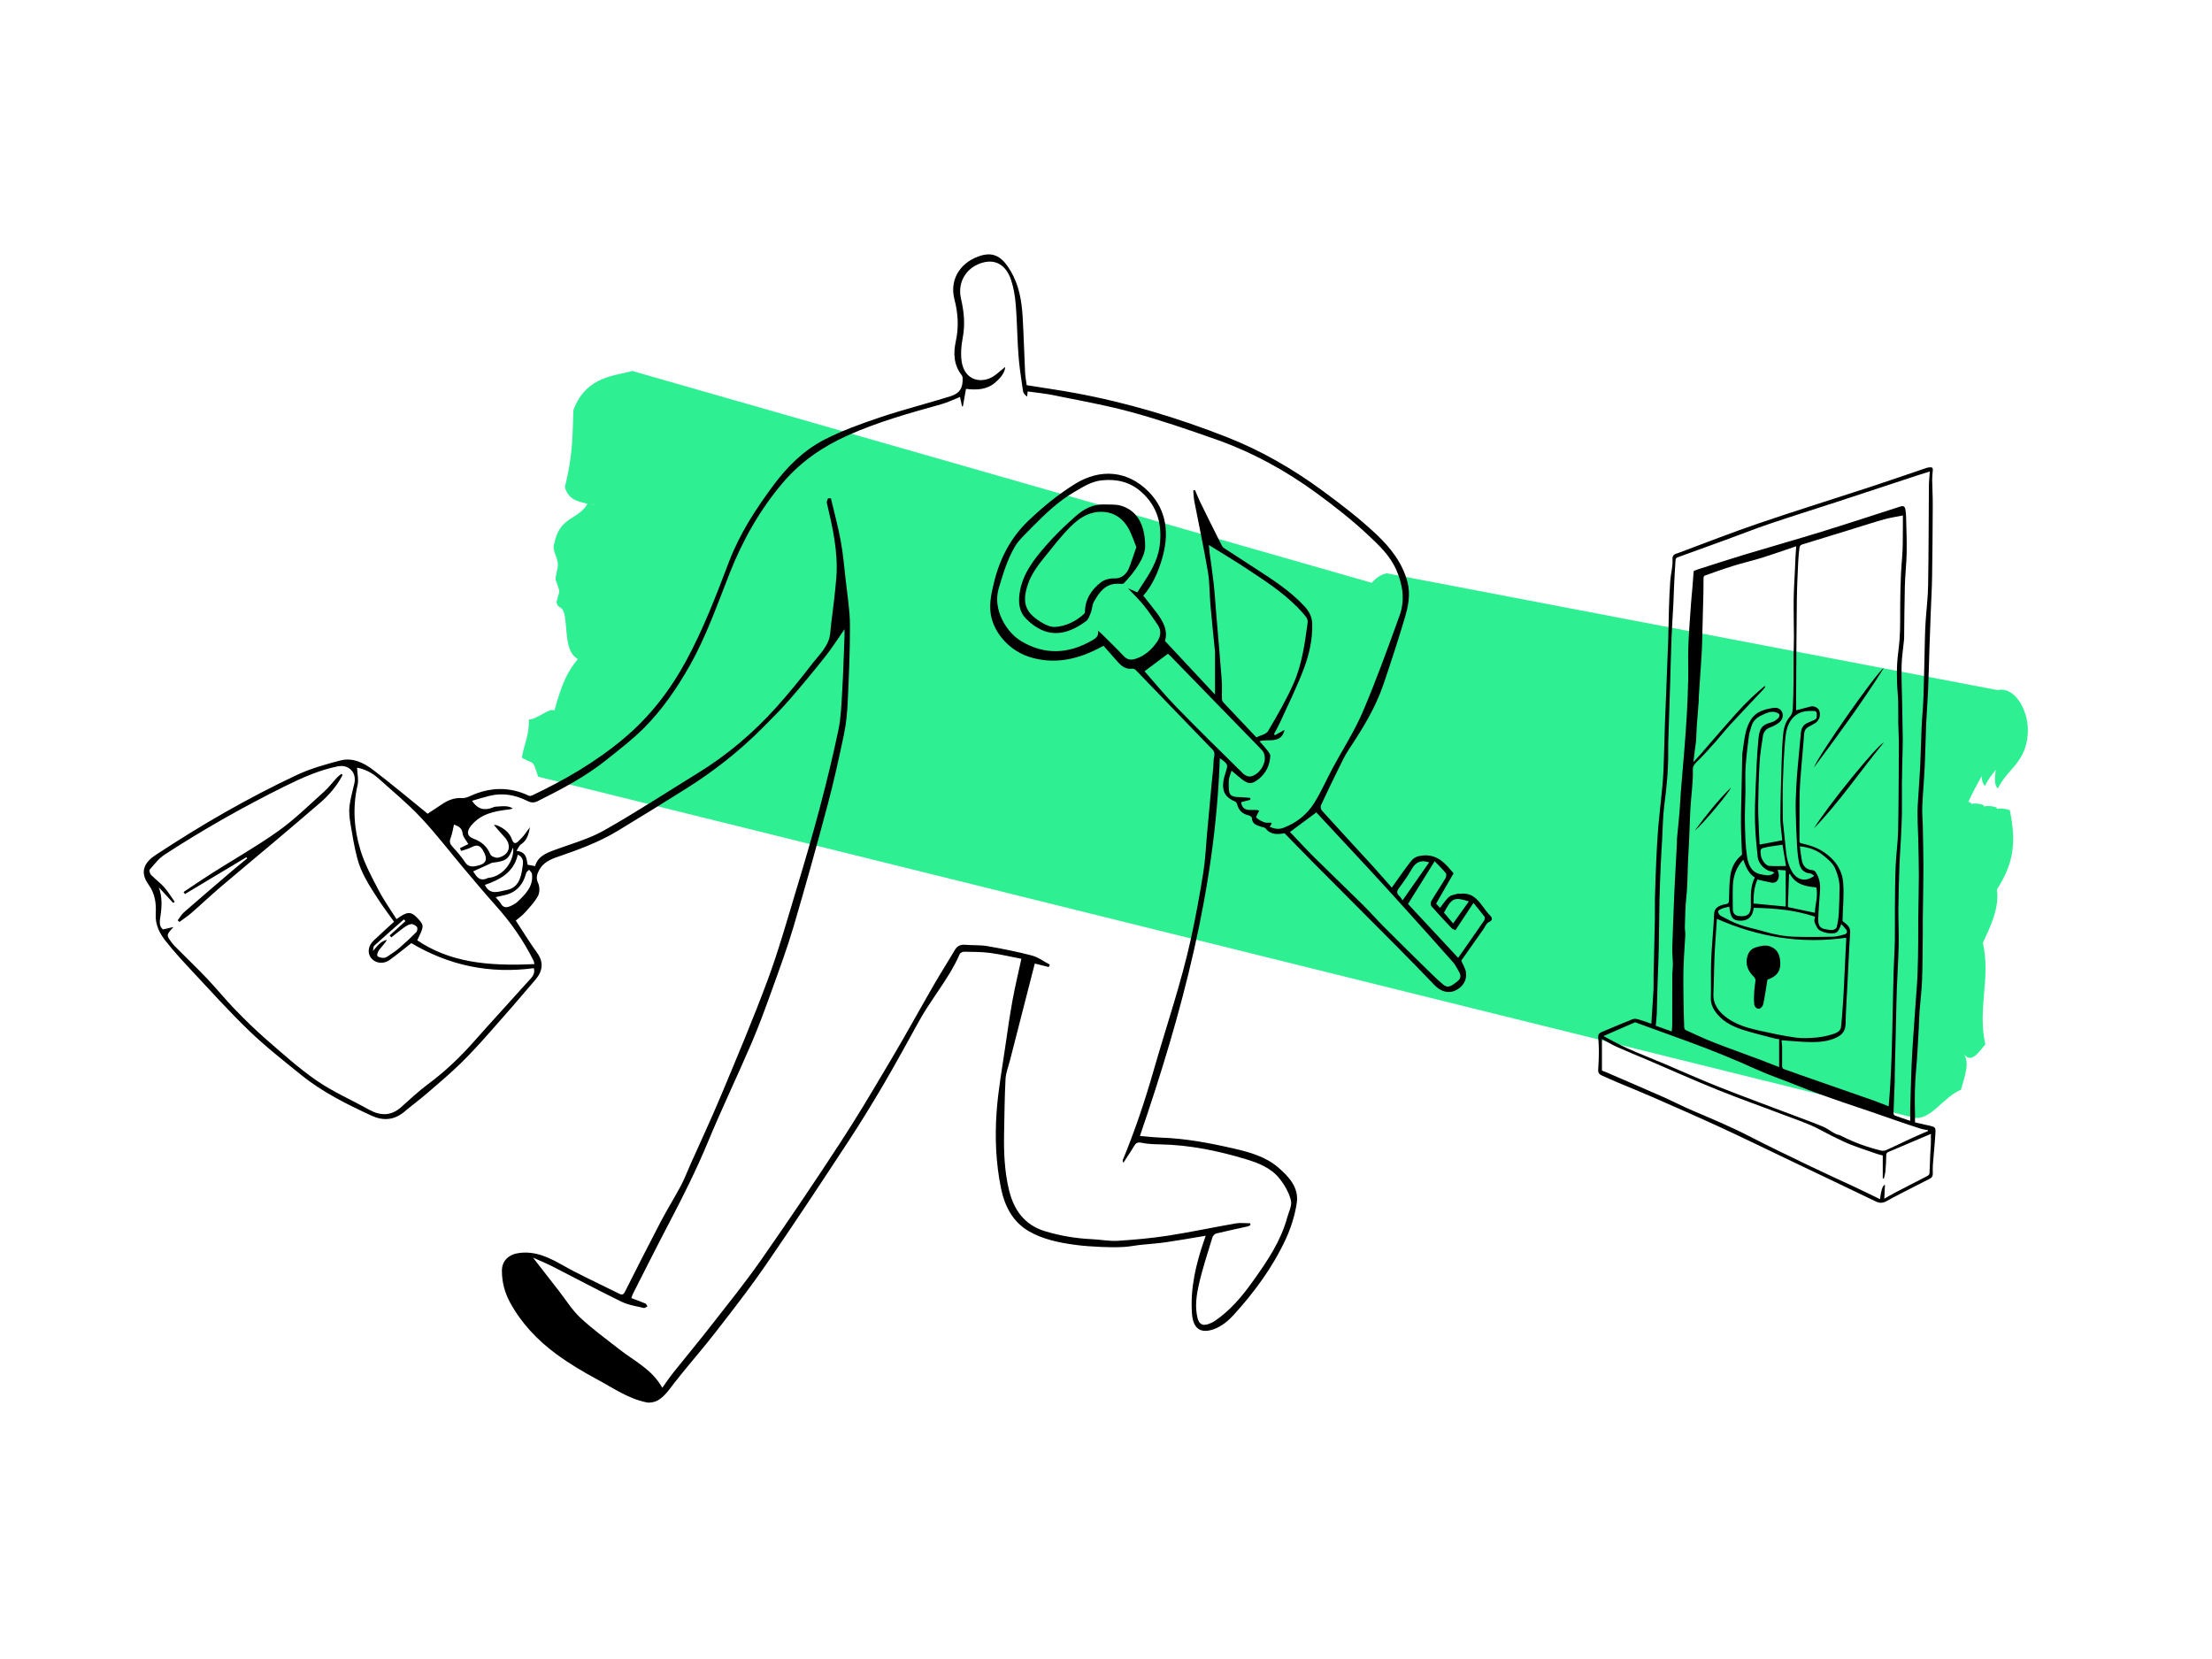 <svg width="400" height="300" viewBox="0 0 400 300" fill="none" xmlns="http://www.w3.org/2000/svg">
<path fill-rule="evenodd" clip-rule="evenodd" d="M106.922 91.262C107.133 91.31 107.351 91.327 107.571 91.312L107.019 91.199C106.986 91.217 106.954 91.238 106.922 91.262Z" fill="#2EEF92"/>
<path fill-rule="evenodd" clip-rule="evenodd" d="M107.571 91.312C107.351 91.327 107.133 91.31 106.922 91.262C106.954 91.238 106.986 91.217 107.019 91.199L107.571 91.312Z" fill="#2EEF92"/>
<path fill-rule="evenodd" clip-rule="evenodd" d="M358.565 170.49C360.025 176.891 357.54 182.425 359.014 188.862C357.875 190.144 356.51 192.483 355.117 190.587C356.295 192.307 355.146 194.92 354.605 197.065C351.427 198.343 349.128 202.648 346.139 202.122L97.323 140.45C96.174 137.064 96.72 138.396 94.348 136.998C94.952 134.027 95.694 132.846 95.641 130.12C97.246 130.051 99.414 127.876 100.239 128.504C101.746 123.249 102.535 121.633 104.491 119.167C102.083 117.888 102.64 113.608 102.071 111.106C101.703 109.468 100.993 110.13 100.67 109.094C100.512 108.634 101.22 107.313 101.132 106.818C100.384 104.017 100.227 105.713 100.84 102.645C101.162 101.065 99.715 99.537 100.204 98.419C101.184 93.287 104.441 94.147 106.228 91.12C105.091 90.692 102.925 90.745 102.144 88.102C103.623 82.216 103.524 78.691 103.684 74.198C105.965 67.817 111.66 67.955 114.327 67.082L248.053 105.388C248.88 104.446 249.831 103.849 250.787 103.673L361.223 124.794C364.5 124.062 367.033 128.838 366.675 132.863C366.216 138.002 363.088 138.929 361.266 142.59C360.666 142.04 360.663 140.822 360.904 139.225C360.163 140.045 359.494 141.021 358.925 142.114C358.742 141.927 358.596 141.672 358.498 141.368C358.401 141.063 358.355 140.717 358.362 140.354C357.486 141.839 356.672 143.4 355.927 145.025L356.359 145.113C356.51 145.144 356.327 145.271 356.401 145.369C357.193 145.247 357.97 145.316 358.703 145.573C358.703 145.573 358.724 145.726 358.749 145.813C359.544 145.692 360.324 145.762 361.06 146.02L361.096 146.257C361.905 146.143 362.697 146.226 363.442 146.504C364.513 151.888 364.404 155.766 361.103 160.837C361.566 164.271 359.928 167.542 358.565 170.49ZM107.57 91.311C107.35 91.326 107.132 91.309 106.921 91.261C106.953 91.238 106.985 91.216 107.018 91.198L107.57 91.311Z" fill="#2EEF92"/>
<path fill-rule="evenodd" clip-rule="evenodd" d="M322.334 152.757C321.382 152.898 320.439 152.999 319.513 153.184C318.29 153.429 318.295 153.458 318.411 154.628C318.485 155.38 319.265 156.531 319.883 156.578C320.908 156.657 321.943 156.6 322.966 156.6C322.769 155.401 322.562 154.143 322.334 152.757ZM323.31 164.029C324.984 164.384 326.575 164.72 328.194 165.063C328.214 163.536 328.824 161.987 328.43 160.464C326.461 160.313 324.695 159.93 323.662 158.012C323.612 158.042 323.561 158.073 323.51 158.104C323.444 160.062 323.378 162.02 323.31 164.029ZM317.804 159.048C317.182 160.438 317.076 161.933 317.094 163.38C319.068 163.567 320.952 163.746 322.914 163.932V157.395C322.485 157.365 321.992 157.33 321.455 157.292C321.535 157.575 321.605 157.763 321.641 157.957C321.795 158.781 321.43 159.811 320.284 159.598C319.491 159.451 318.707 159.25 317.804 159.048ZM315.239 155.46C313.968 156.844 313.427 158.411 313.358 160.139C313.303 161.544 313.347 162.952 313.347 164.358C313.347 165.173 313.733 165.592 314.549 165.664C316.047 165.797 316.625 165.27 316.619 163.758C316.612 162.034 316.487 160.295 317.328 158.676C316.156 157.935 315.709 156.737 315.239 155.46ZM325.466 153.033C325.597 153.969 325.676 154.8 325.837 155.613C326.037 156.63 326.63 157.257 327.723 157.346C327.933 157.364 328.203 157.512 328.318 157.684C328.964 158.661 329.195 159.76 329.123 160.921C329.016 162.67 328.851 164.415 328.797 166.165C328.775 166.901 328.866 167.726 329.799 167.964C330.311 168.093 330.85 168.192 331.371 168.169C331.642 168.158 332.08 167.894 332.133 167.671C332.335 166.825 332.468 165.952 332.519 165.082C332.606 163.583 332.623 162.08 332.649 160.577C332.67 159.346 332.35 158.184 331.861 157.064C331.412 156.035 330.544 155.376 329.719 154.69C328.526 153.698 327.12 153.227 325.466 153.033ZM320.871 157.809C320.656 157.714 320.478 157.581 320.289 157.561C319.13 157.439 317.962 156.088 317.846 154.998C317.629 152.939 317.424 150.872 317.366 148.804C317.305 146.66 317.383 144.51 317.473 142.365C317.595 139.472 317.705 136.575 317.976 133.694C318.145 131.894 318.472 131.059 320.347 130.615C320.783 130.512 321.19 130.189 321.547 129.891C321.709 129.756 321.826 129.399 321.762 129.21C321.703 129.032 321.396 128.894 321.171 128.82C320.217 128.504 319.392 128.964 318.575 129.339C317.72 129.73 317.022 130.32 316.737 131.266C316.544 131.906 316.32 132.55 316.237 133.208C316.002 135.062 315.776 136.92 315.656 138.783C315.564 140.207 315.652 141.642 315.634 143.072C315.609 144.979 315.494 146.887 315.535 148.792C315.579 150.844 315.62 152.914 315.926 154.936C316.148 156.398 316.738 157.846 318.554 158.13C319.326 158.251 320.116 158.528 320.871 157.809ZM312.712 163.949C312.236 164.073 311.787 164.15 311.372 164.314C311.098 164.422 310.673 164.659 310.674 164.835C310.675 165.103 310.928 165.483 311.179 165.615C312.278 166.195 313.378 166.803 314.545 167.21C315.99 167.716 317.509 168.003 318.98 168.438C320.833 168.985 322.719 169.345 324.644 169.395C326.911 169.455 329.182 169.442 331.449 169.391C332.148 169.375 332.851 169.163 333.536 168.977C333.984 168.856 334.132 168.501 333.842 168.098C333.588 167.746 333.275 167.436 332.961 167.077C332.835 167.406 332.761 167.672 332.636 167.91C332.514 168.142 332.38 168.395 332.183 168.553C331.508 169.092 329.052 168.66 328.608 167.76C328.431 167.401 328.197 167.052 328.115 166.671C328.05 166.369 328.177 166.026 328.21 165.768C324.553 164.532 320.855 164.238 317.126 164.165C316.965 165.685 316.176 166.48 314.808 166.492C313.374 166.504 312.928 165.977 312.712 163.949ZM328.068 158.367C327.797 158.2 327.578 157.953 327.345 157.94C326.1 157.87 325.532 157.061 325.323 156.003C325.105 154.899 325.008 153.763 324.946 152.637C324.832 150.556 324.751 148.472 324.716 146.388C324.694 145.043 324.761 143.696 324.823 142.352C324.877 141.197 324.966 140.043 325.067 138.891C325.254 136.771 325.467 134.655 325.658 132.535C325.732 131.724 326.045 131.084 326.821 130.738C327.254 130.546 327.685 130.345 328.124 130.167C328.615 129.968 328.515 129.509 328.531 129.151C328.545 128.831 328.375 128.532 327.938 128.563C327.602 128.586 327.262 128.549 326.925 128.572C325.606 128.66 324.546 129.205 323.795 130.333C322.986 131.549 322.888 132.959 322.773 134.33C322.574 136.72 322.468 139.12 322.401 141.518C322.341 143.649 322.388 145.783 322.388 147.916C322.388 148.077 322.379 148.238 322.395 148.397C322.592 150.312 322.795 152.227 322.99 154.141C323.111 155.334 323.418 156.481 324.001 157.52C324.935 159.186 326.551 159.544 328.068 158.367ZM348.662 204.516C348.654 204.469 348.645 204.423 348.636 204.376C348.198 204.286 347.746 204.234 347.322 204.098C345.817 203.615 344.311 203.129 342.823 202.598C336.808 200.453 330.688 198.605 324.762 196.205C322.464 195.274 320.103 194.49 317.846 193.473C313.613 191.568 309.326 189.805 304.961 188.23C301.895 187.124 298.834 186.006 295.676 184.859C293.892 185.637 291.95 186.484 289.954 187.356C291.433 188.12 292.818 188.917 294.268 189.566C296.436 190.537 298.655 191.395 300.845 192.32C304.186 193.732 307.492 195.23 310.863 196.563C315.521 198.405 320.227 200.125 324.911 201.901C326.502 202.504 328.106 203.076 329.671 203.742C330.426 204.063 331.091 204.589 331.82 204.98C332.182 205.173 332.617 205.228 332.983 205.415C335.267 206.585 337.661 207.455 340.149 208.059C340.442 208.131 340.816 208.096 341.09 207.973C342.594 207.296 344.073 206.565 345.571 205.874C346.593 205.403 347.631 204.968 348.662 204.516ZM310.467 166.15C310.346 167.942 310.207 169.826 310.097 171.712C310.032 172.811 310.006 173.913 309.974 175.014C309.928 176.558 309.925 178.102 309.843 179.643C309.735 181.686 310.89 183.063 312.366 184.113C314.026 185.292 315.996 185.89 317.977 186.33C320.173 186.819 322.379 187.294 324.604 187.613C325.853 187.793 327.155 187.726 328.42 187.621C329.454 187.536 330.496 187.311 331.484 186.992C332.075 186.8 332.833 186.466 332.913 185.757C333.136 183.783 333.239 181.796 333.372 179.812C333.437 178.854 333.464 177.894 333.51 176.934C333.625 174.555 333.742 172.176 333.855 169.798C333.859 169.711 333.824 169.621 333.816 169.576C325.679 170.733 317.965 169.451 310.467 166.15ZM340.463 208.945C340.071 208.838 339.701 208.764 339.35 208.639C337.344 207.92 335.285 207.314 333.358 206.421C331.917 205.752 330.483 205.023 329.073 204.266C326.943 203.123 324.594 202.381 322.321 201.514C318.402 200.017 314.439 198.631 310.551 197.059C306.306 195.344 302.126 193.467 297.915 191.667C296.06 190.873 294.187 190.122 292.347 189.298C291.429 188.887 290.565 188.355 289.681 187.88V193.592C289.966 193.702 290.172 193.773 290.371 193.859C293.807 195.346 297.249 196.819 300.674 198.331C302.506 199.14 304.284 200.071 306.126 200.854C309.597 202.329 313.073 203.783 316.431 205.518C320.079 207.403 323.786 209.174 327.486 210.955C330.147 212.236 332.843 213.446 335.516 214.701C337.003 215.399 338.475 216.126 339.959 216.843C340.183 215.185 340.453 214.347 340.857 214.242C340.82 215.046 340.784 215.832 340.741 216.766C341.452 216.363 342.054 215.995 342.679 215.671C344.634 214.654 346.601 213.66 348.555 212.639C348.713 212.557 348.901 212.351 348.91 212.192C348.98 211.033 349 209.871 349.05 208.71C349.074 208.132 349.142 207.555 349.16 206.977C349.179 206.333 349.164 205.688 349.164 205.046C348.632 205.271 348.069 205.509 347.507 205.748C345.503 206.6 343.5 207.452 341.497 208.303C341.228 208.418 341.091 208.555 341.091 208.914C341.093 209.871 341.026 210.83 340.943 211.785C340.904 212.231 340.765 212.668 340.672 213.109C340.602 213.099 340.533 213.089 340.463 213.08V208.945ZM306.272 103.264C306.459 103.187 306.706 103.064 306.967 102.981C309.82 102.073 312.665 101.14 315.531 100.275C320.135 98.884 324.765 97.582 329.36 96.164C334.12 94.695 338.852 93.134 343.594 91.609C344.184 91.419 344.455 91.544 344.562 92.165C344.642 92.617 344.674 93.081 344.684 93.541C344.732 95.671 344.825 97.802 344.785 99.931C344.748 101.931 344.514 103.928 344.46 105.929C344.375 109.105 344.368 112.282 344.326 115.459C344.325 115.579 344.309 115.699 344.297 115.819C344.147 117.346 343.902 118.872 343.868 120.401C343.819 122.569 343.927 124.74 343.966 126.91C344.005 129.082 344.046 131.253 344.076 133.425C344.086 134.129 344.068 134.833 344.054 135.537C344.012 137.605 343.948 139.673 343.926 141.742C343.906 143.551 343.961 145.36 343.929 147.167C343.899 148.832 343.804 150.495 343.722 152.158C343.657 153.479 343.538 154.797 343.494 156.117C343.404 158.809 343.317 161.502 343.289 164.195C343.267 166.427 343.389 168.661 343.342 170.893C343.287 173.542 343.107 176.187 343.006 178.835C342.941 180.54 342.923 182.247 342.882 183.954C342.802 187.225 342.719 190.496 342.641 193.766C342.626 194.39 342.644 195.015 342.622 195.639C342.554 197.522 342.469 199.404 342.409 201.287C342.404 201.432 342.509 201.674 342.62 201.715C343.521 202.049 344.435 202.347 345.431 202.684C345.431 201.833 345.413 201.079 345.434 200.326C345.506 197.762 345.579 195.198 345.676 192.635C345.729 191.236 345.82 189.838 345.913 188.441C346.065 186.129 346.233 183.818 346.395 181.507C346.514 179.793 346.672 178.081 346.744 176.365C346.827 174.4 346.845 172.431 346.871 170.464C346.89 169.001 346.862 167.537 346.88 166.074C346.909 163.48 346.987 160.887 346.989 158.294C346.991 156.005 346.922 153.716 346.874 151.428C346.856 150.564 346.793 149.701 346.778 148.837C346.76 147.811 346.725 146.782 346.78 145.759C346.907 143.381 347.111 141.008 347.231 138.63C347.348 136.284 347.377 133.935 347.486 131.589C347.573 129.691 347.767 127.797 347.831 125.899C347.947 122.405 347.998 118.908 348.085 115.414C348.11 114.41 348.145 113.405 348.212 112.403C348.357 110.229 348.63 108.059 348.665 105.884C348.763 99.891 348.765 93.896 348.806 87.902C348.808 87.681 348.81 87.46 348.825 87.239C348.868 86.59 348.917 85.941 348.966 85.258C348.119 85.526 347.366 85.756 346.617 86.002C341.822 87.58 337.03 89.168 332.233 90.737C328.133 92.078 324.014 93.362 319.928 94.743C317.296 95.633 314.712 96.663 312.101 97.615C309.169 98.683 306.23 99.73 303.301 100.803C303.163 100.854 303.004 101.068 302.994 101.216C302.891 102.711 302.811 104.208 302.738 105.705C302.686 106.788 302.666 107.873 302.611 108.956C302.501 111.096 302.348 113.234 302.264 115.374C302.155 118.143 302.1 120.914 302.015 123.684C301.94 126.152 301.851 128.621 301.776 131.089C301.728 132.695 301.65 134.302 301.665 135.908C301.696 139.155 301.387 142.365 300.961 145.58C300.688 147.637 300.69 149.732 300.569 151.809C300.49 153.188 300.397 154.567 300.337 155.947C300.242 158.13 300.142 160.313 300.093 162.497C300.027 165.511 300.026 168.526 299.96 171.54C299.912 173.786 299.798 176.03 299.728 178.276C299.675 179.96 299.658 181.646 299.598 183.33C299.573 184.024 299.477 184.715 299.407 185.486C300.364 185.829 301.337 186.178 302.297 186.521C302.332 186.084 302.39 185.698 302.391 185.311C302.399 182.352 302.388 179.393 302.401 176.434C302.404 175.734 302.511 175.034 302.505 174.335C302.498 173.374 302.369 172.411 302.397 171.451C302.492 168.205 302.633 164.96 302.76 161.714C302.793 160.873 302.838 160.032 302.882 159.191C303 156.951 303.121 154.711 303.238 152.471C303.252 152.189 303.227 151.906 303.253 151.626C303.404 149.997 303.58 148.372 303.716 146.742C303.823 145.468 303.869 144.187 303.97 142.912C304.157 140.562 304.377 138.214 304.561 135.863C304.737 133.612 304.912 131.36 305.038 129.106C305.155 127.02 305.238 124.93 305.28 122.841C305.32 120.855 305.227 118.864 305.304 116.88C305.403 114.341 305.606 111.807 305.778 109.272C305.844 108.297 305.954 107.325 306.034 106.351C306.118 105.345 306.19 104.338 306.272 103.264ZM322.272 151.958C322.269 151.993 322.287 151.914 322.28 151.837C322.163 150.55 321.937 149.262 321.945 147.977C321.963 144.645 322.072 141.315 322.17 137.985C322.219 136.344 322.282 134.7 322.42 133.065C322.525 131.83 322.803 130.592 323.64 129.639C324.074 129.146 324.174 128.62 324.2 128.067C324.279 126.383 324.308 124.696 324.331 123.01C324.35 121.55 324.326 120.088 324.338 118.628C324.347 117.462 324.401 116.297 324.399 115.132C324.394 112.879 324.328 110.625 324.354 108.373C324.373 106.67 324.495 104.968 324.571 103.266C324.613 102.33 324.648 101.394 324.696 100.458C324.723 99.935 324.771 99.412 324.817 98.781C322.669 99.504 320.642 100.225 318.59 100.865C316.895 101.395 315.158 101.792 313.461 102.317C311.731 102.853 310.024 103.467 308.315 104.068C308.194 104.11 308.059 104.32 308.055 104.454C308.03 105.311 308.054 106.168 308.034 107.025C307.962 110.075 307.884 113.126 307.799 116.175C307.774 117.076 307.733 117.976 307.675 118.875C307.524 121.226 307.357 123.578 307.201 125.928C307.181 126.229 307.203 126.533 307.18 126.833C307.071 128.266 306.941 129.697 306.842 131.13C306.777 132.07 306.772 133.013 306.706 133.953C306.666 134.507 306.553 135.055 306.483 135.608C306.39 136.34 306.308 137.072 306.221 137.804C307.194 136.811 308.039 135.78 308.911 134.774C310.565 132.867 312.221 130.961 313.903 129.08C314.746 128.136 315.624 127.222 316.532 126.341C317.351 125.547 318.232 124.815 319.085 124.057C319.127 124.099 319.17 124.142 319.212 124.185C319.122 124.322 319.05 124.478 318.94 124.596C316.922 126.746 314.884 128.877 312.884 131.044C311.962 132.042 311.13 133.123 310.224 134.136C309.116 135.376 308.017 136.631 306.82 137.781C306.391 138.194 306.106 138.573 306.121 139.134C306.185 141.544 305.803 143.924 305.675 146.317C305.531 149.014 305.495 151.714 305.315 154.415C305.141 157.05 305.219 159.701 304.931 162.34C304.74 164.09 304.738 165.862 304.677 167.624C304.66 168.102 304.782 168.586 304.759 169.062C304.665 170.972 304.496 172.878 304.439 174.789C304.382 176.699 304.409 178.613 304.429 180.525C304.447 182.287 304.5 184.05 304.558 185.811C304.564 185.969 304.685 186.204 304.816 186.264C306.49 187.024 308.152 187.816 309.862 188.486C312.634 189.57 315.441 190.565 318.229 191.608C319.37 192.034 320.5 192.488 321.727 192.965V187.893C321.527 187.878 321.321 187.894 321.132 187.844C319.204 187.335 317.259 186.877 315.356 186.283C313.58 185.728 311.885 184.952 310.628 183.496C309.863 182.609 309.321 181.63 309.372 180.371C309.436 178.79 309.371 177.205 309.392 175.622C309.408 174.401 309.442 173.179 309.518 171.96C309.656 169.75 309.878 167.544 309.964 165.333C309.992 164.593 310.291 164.162 310.867 163.871C311.232 163.686 311.646 163.562 312.051 163.505C312.486 163.443 312.642 163.29 312.655 162.828C312.7 161.294 312.697 159.746 312.913 158.232C313.125 156.744 313.875 155.467 315.008 154.562C314.942 152.671 314.832 150.811 314.823 148.951C314.813 146.823 314.891 144.694 314.932 142.567C314.972 140.545 315.013 138.525 315.054 136.503C315.056 136.403 315.062 136.302 315.077 136.203C315.269 134.95 315.394 133.68 315.681 132.449C315.87 131.637 316.192 130.815 316.635 130.111C317.522 128.7 319.046 128.278 320.558 128.028C321.064 127.944 321.766 127.946 322.177 128.625C322.625 129.363 322.311 130.223 321.644 130.716C321.156 131.076 320.59 131.36 320.02 131.572C319.245 131.862 318.89 132.441 318.781 133.179C318.548 134.75 318.285 136.324 318.189 137.906C318.036 140.447 317.979 142.996 317.939 145.542C317.917 146.984 318.002 148.428 318.051 149.871C318.082 150.79 318.133 151.709 318.182 152.628C318.186 152.697 318.249 152.762 318.228 152.721C319.584 152.466 320.88 152.221 322.272 151.958ZM324.799 128.442C325.617 128.228 326.525 127.981 327.439 127.758C328.02 127.616 328.754 127.969 328.953 128.455C329.317 129.342 328.985 130.337 328.158 130.819C327.798 131.028 327.434 131.231 327.066 131.425C326.544 131.699 326.284 132.126 326.243 132.714C326.17 133.726 326.081 134.739 325.996 135.751C325.839 137.635 325.661 139.518 325.53 141.404C325.45 142.544 325.417 143.69 325.408 144.832C325.39 147.247 325.406 149.662 325.398 152.077C325.397 152.385 325.522 152.451 325.814 152.516C327.225 152.833 328.587 153.264 329.814 154.087C331.814 155.428 333.124 157.277 333.306 159.643C333.479 161.899 333.243 164.186 333.184 166.55C333.375 166.705 333.715 166.951 334.019 167.236C334.413 167.606 334.615 168.049 334.572 168.626C334.463 170.073 334.399 171.521 334.324 172.97C334.239 174.608 334.163 176.247 334.081 177.885C333.961 180.3 333.79 182.715 333.738 185.132C333.71 186.42 333.143 187.139 332.003 187.661C330.622 188.293 329.166 188.437 327.716 188.443C325.879 188.45 324.04 188.233 322.151 188.11C322.185 188.452 322.256 188.861 322.262 189.271C322.278 190.438 322.274 191.606 322.263 192.773C322.26 193.094 322.34 193.258 322.688 193.365C323.574 193.639 324.435 193.992 325.311 194.298C329.801 195.866 334.295 197.422 338.783 198.997C339.706 199.321 340.61 199.704 341.537 200.065C341.633 198.781 341.741 197.567 341.81 196.35C341.907 194.629 341.985 192.908 342.051 191.186C342.108 189.719 342.141 188.253 342.175 186.785C342.258 183.129 342.324 179.471 342.422 175.815C342.473 173.91 342.61 172.007 342.648 170.102C342.688 168.11 342.64 166.116 342.659 164.124C342.684 161.612 342.69 159.099 342.794 156.591C342.883 154.454 343.199 152.325 343.241 150.188C343.342 144.998 343.351 139.807 343.374 134.617C343.38 133.311 343.286 132.007 343.265 130.701C343.245 129.433 343.29 128.164 343.252 126.898C343.217 125.716 343.077 124.538 343.045 123.357C343.012 122.173 343.003 120.983 343.079 119.802C343.166 118.451 343.389 117.109 343.492 115.758C343.58 114.598 343.614 113.431 343.613 112.267C343.61 108.454 343.625 104.647 343.961 100.841C344.131 98.924 344.067 96.987 344.102 95.059C344.114 94.442 344.104 93.826 344.104 93.211C342.956 93.443 341.859 93.597 340.801 93.891C338.917 94.415 337.057 95.023 335.187 95.597C332.07 96.552 328.951 97.503 325.84 98.476C325.665 98.531 325.442 98.751 325.42 98.917C325.303 99.828 325.21 100.744 325.168 101.661C325.068 103.885 324.956 106.109 324.928 108.334C324.861 113.802 324.837 119.271 324.8 124.739C324.791 126 324.799 127.262 324.799 128.442ZM346.295 202.962C347.016 203.127 347.762 203.298 348.508 203.467C348.623 203.493 348.744 203.5 348.858 203.531C349.994 203.834 350.049 203.838 349.981 204.994C349.87 206.863 349.669 208.727 349.527 210.595C349.486 211.135 349.51 211.682 349.512 212.225C349.514 212.629 349.392 212.931 348.997 213.13C347.167 214.05 345.346 214.987 343.527 215.927C342.734 216.337 341.944 216.755 341.167 217.195C340.519 217.562 339.913 217.603 339.214 217.266C334.188 214.844 329.147 212.451 324.113 210.048C319.794 207.987 315.496 205.878 311.152 203.874C306.977 201.948 302.76 200.114 298.549 198.268C296.538 197.386 294.495 196.576 292.472 195.721C291.523 195.321 290.587 194.89 289.646 194.473C289.207 194.279 288.966 193.997 289.004 193.46C289.081 192.361 289.122 191.259 289.126 190.158C289.129 189.298 289.073 188.434 289.008 187.576C288.971 187.097 289.177 186.822 289.59 186.649C291.471 185.86 293.344 185.048 295.242 184.301C295.559 184.176 296.002 184.263 296.355 184.363C297.133 184.584 297.89 184.875 298.616 185.124C298.746 183.102 298.876 181.082 299.003 179.062C299.019 178.803 299.016 178.54 299.017 178.279C299.019 177.583 299.008 176.886 299.022 176.19C299.055 174.504 299.1 172.819 299.141 171.132C299.181 169.465 299.233 167.797 299.257 166.13C299.276 164.887 299.235 163.643 299.267 162.401C299.328 160.093 299.404 157.786 299.51 155.48C299.602 153.48 299.706 151.479 299.874 149.485C300.071 147.162 300.354 144.847 300.577 142.526C300.688 141.371 300.779 140.211 300.822 139.052C300.923 136.32 300.981 133.588 301.073 130.856C301.14 128.851 301.235 126.847 301.314 124.842C301.435 121.775 301.564 118.706 301.668 115.638C301.731 113.772 301.736 111.905 301.798 110.039C301.855 108.337 301.919 106.634 302.046 104.936C302.14 103.688 302.518 102.437 302.441 101.208C302.378 100.212 302.963 100.192 303.526 99.984C308.324 98.2 313.09 96.321 317.934 94.67C324.713 92.359 331.555 90.234 338.361 88.001C341.72 86.899 345.058 85.734 348.408 84.604C348.593 84.542 348.796 84.531 348.991 84.505C349.383 84.453 349.547 84.63 349.515 85.023C349.467 85.602 349.392 86.183 349.398 86.762C349.415 88.247 349.51 89.732 349.504 91.217C349.484 95.621 349.449 100.025 349.381 104.428C349.35 106.476 349.225 108.521 349.147 110.568C349.064 112.754 348.983 114.94 348.91 117.125C348.822 119.734 348.767 122.345 348.656 124.953C348.572 126.934 348.397 128.911 348.312 130.891C348.203 133.418 348.175 135.948 348.056 138.475C347.939 140.935 347.719 143.391 347.608 145.852C347.558 146.952 347.676 148.058 347.698 149.163C347.746 151.714 347.817 154.264 347.815 156.815C347.811 159.931 347.74 163.048 347.704 166.164C347.693 167.144 347.713 168.125 347.7 169.106C347.666 171.86 347.669 174.616 347.565 177.368C347.495 179.202 347.253 181.03 347.116 182.863C347.041 183.862 347.036 184.864 346.977 185.865C346.825 188.439 346.721 191.018 346.483 193.585C346.243 196.167 346.22 198.744 346.292 201.329C346.307 201.85 346.295 202.372 346.295 202.962Z" fill="black"/>
<path fill-rule="evenodd" clip-rule="evenodd" d="M340.646 120.809C336.683 127.088 332.379 132.942 328.039 138.76C328.556 137.011 339.332 121.547 340.646 120.809ZM328.039 149.775C330.295 146.007 339.406 134.76 340.646 134.272C336.358 139.488 332.661 144.998 328.039 149.775ZM306.486 150.183C308.486 147.474 310.554 144.823 312.992 142.431C312.914 143.082 307.682 149.311 306.486 150.183ZM319.61 177.15C319.358 178.689 319.156 180.147 318.857 181.585C318.79 181.908 318.42 182.362 318.136 182.405C317.638 182.48 317.26 182.03 317.215 181.554C317.143 180.811 317.179 180.053 317.22 179.304C317.255 178.669 317.357 178.037 317.437 177.405C317.483 177.042 317.331 176.817 317.066 176.55C316.077 175.559 315.579 174.378 315.975 172.966C316.202 172.157 316.655 171.551 317.541 171.305C318.416 171.061 319.251 170.81 320.169 171.17C321.536 171.707 321.873 172.828 321.934 174.095C322.009 175.655 321.24 176.609 319.61 177.15Z" fill="black"/>
<path fill-rule="evenodd" clip-rule="evenodd" d="M182.801 49.077C184.265 51.574 184.757 54.404 184.925 57.263C185.121 60.613 185.206 63.969 185.369 67.322C185.407 68.108 185.56 68.888 185.658 69.653C188.557 70.118 191.476 70.531 194.373 71.063C203.816 72.799 212.971 75.553 221.894 79.058C228.083 81.49 233.81 84.81 239.155 88.733C242.546 91.222 245.909 93.804 248.955 96.689C251.438 99.04 253.614 101.787 254.517 105.257C255.106 107.519 254.635 109.72 253.996 111.856C252.791 115.878 251.497 119.876 250.137 123.849C248.691 128.072 246.365 131.844 243.901 135.543C243.114 136.724 242.526 138.041 241.893 139.319C240.859 141.407 239.844 143.506 238.872 145.623C238.758 145.871 238.849 146.367 239.038 146.575C242.118 149.973 245.237 153.337 248.331 156.722C249.451 157.947 250.53 159.209 251.678 160.511C252.814 158.928 253.856 157.405 254.979 155.945C255.41 155.385 255.848 154.943 256.765 154.775C259.295 154.311 260.853 155.534 262.28 157.262C262.433 157.448 262.604 157.62 262.764 157.801C262.784 157.824 262.783 157.864 262.817 157.984C261.807 159.737 260.764 161.546 259.692 163.406C259.897 163.626 260.129 163.876 260.404 164.17C260.962 163.47 261.413 162.711 262.052 162.172C262.48 161.809 263.172 161.755 263.75 161.574C263.801 161.557 263.882 161.647 263.941 161.638C266.053 161.332 267.103 162.53 268.074 163.831L268.223 164.031C268.619 164.568 269.01 165.11 269.464 165.56C269.771 165.864 270.076 166.403 269.223 166.75C268.967 166.854 268.781 167.134 268.605 167.436L268.489 167.64C268.412 167.776 268.334 167.909 268.25 168.028C266.882 169.964 265.517 171.903 264.24 173.715C264.567 174.493 264.992 175.129 265.09 175.812C265.305 177.312 264.49 178.541 263.063 179.163C261.858 179.688 260.499 179.275 259.428 178.16C257.211 175.85 254.976 173.555 252.72 171.283C247.692 166.22 242.642 161.178 237.611 156.117C235.849 154.345 234.116 152.544 232.3 150.685C231.124 150.876 229.82 151.042 228.842 149.789C228.705 149.614 228.353 149.606 228.102 149.517L227.94 149.462C227.182 149.205 226.41 148.977 226.384 147.906C226.38 147.746 226.049 147.501 225.834 147.453C224.721 147.203 223.994 146.593 223.722 145.462C223.676 145.271 223.529 145.021 223.366 144.955C221.681 144.27 220.997 143.217 221.206 141.456C221.274 140.88 221.434 140.308 221.611 139.753C222.103 138.212 222.109 138.197 220.581 137.107C219.78 160.732 213.75 183.221 206.134 205.418C207.407 205.521 208.669 205.676 209.935 205.718C214.442 205.867 218.837 206.707 223.215 207.718C226.065 208.375 228.88 209.178 231.116 211.095C233.06 212.761 234.937 214.766 234.49 217.591C234.141 219.796 233.454 222.017 232.515 224.047C230.15 229.161 226.823 233.677 223.038 237.834C222.108 238.854 220.912 239.825 219.643 240.306C217.117 241.265 215.747 240.272 215.549 237.562C215.212 232.969 216.263 228.586 217.746 224.284C217.831 224.037 217.919 223.792 218.035 223.462C215.569 223.869 213.209 224.294 210.837 224.636C209.298 224.859 207.742 224.949 206.195 225.118C205.939 225.146 205.683 225.181 205.427 225.218L204.659 225.331C204.148 225.405 203.636 225.472 203.122 225.496C201.791 225.56 200.451 225.551 199.12 225.488C197.53 225.411 195.935 225.316 194.36 225.099C191.458 224.7 188.552 224.106 186.018 222.626C183.088 220.915 181.656 218.054 180.998 214.806C180.085 210.296 179.896 205.713 180.212 201.158C180.491 197.123 181.235 193.118 181.809 189.104C182.202 186.354 182.6 183.603 183.099 180.871C183.545 178.422 184.133 175.999 184.698 173.378C182.831 173.021 180.933 172.57 179.01 172.317C177.468 172.114 175.895 172.128 174.336 172.101C174.068 172.097 173.642 172.305 173.547 172.525C172.507 174.931 171.078 177.101 169.624 179.256L169.042 180.117C168.072 181.553 167.113 182.995 166.273 184.509C164.137 188.357 162.041 192.23 159.816 196.026C157.745 199.558 155.605 203.055 153.357 206.477C148.44 213.961 143.512 221.44 138.434 228.817C136.009 232.34 133.402 235.743 130.776 239.128L129.344 240.973C128.431 242.148 127.488 243.3 126.539 244.447L124.637 246.738C123.688 247.885 122.747 249.038 121.834 250.213C121.749 250.323 121.665 250.433 121.582 250.543L121.331 250.874C120.622 251.811 119.904 252.719 118.853 253.278C118.296 253.574 117.512 253.715 116.899 253.591C113.604 252.926 110.869 250.987 107.981 249.435C105.447 248.073 102.951 246.587 100.634 244.889C97.2 242.374 94.293 239.298 92.234 235.531C91.265 233.758 90.76 231.823 90.762 229.785C90.763 227.904 92.085 226.797 93.939 226.571C96.989 226.198 99.416 227.487 101.837 228.835L102.21 229.043L102.583 229.25C102.956 229.457 103.331 229.661 103.71 229.857C106.453 231.277 109.255 232.583 112.018 233.964C112.596 234.253 112.798 234.009 113.04 233.53C115.162 229.335 117.273 225.134 119.454 220.969C120.612 218.757 121.941 216.634 123.118 214.432C123.748 213.254 124.216 211.992 124.761 210.769C126.661 206.502 128.646 202.27 130.445 197.96C133.326 191.057 136.246 184.162 138.841 177.15C140.812 171.828 142.35 166.343 143.993 160.904C145.469 156.021 146.906 151.123 148.213 146.193C149.459 141.492 150.618 136.762 151.611 132.002C152.087 129.72 152.157 127.343 152.296 125.002C152.493 121.678 152.584 118.349 152.717 115.021C152.731 114.683 152.719 114.344 152.719 113.778C151.484 115.545 150.452 117.187 149.254 118.699C147.149 121.356 144.989 123.973 142.763 126.53C141.596 127.872 140.347 129.144 139.093 130.409L138.018 131.494C133.842 135.725 129.195 139.379 124.168 142.546C120.019 145.159 115.849 147.739 111.651 150.274C108.276 152.311 104.584 153.663 100.873 154.936C99.481 155.413 98.219 155.996 97.51 157.315C97.128 158.026 96.854 158.758 97.311 159.696C97.621 160.333 97.617 161.391 97.285 162.012C96.698 163.111 95.79 164.053 94.946 164.999C94.444 165.561 93.807 166.004 93.271 166.467C94.612 168.51 95.789 170.452 97.117 172.285C98.389 174.04 98.107 175.639 96.836 177.141C94.158 180.303 91.438 183.431 88.687 186.53C86.937 188.503 85.172 190.472 83.283 192.308C81.32 194.217 79.218 195.986 77.141 197.774C75.836 198.897 74.445 199.919 73.129 201.028C71.284 202.583 69.281 202.72 67.16 201.738C62.724 199.685 58.343 197.513 54.517 194.427C51.313 191.842 48.06 189.286 45.094 186.441C41.512 183.002 38.191 179.29 34.794 175.662C33.139 173.894 31.49 172.109 29.989 170.212C28.884 168.817 28.053 167.222 28.157 165.321C28.263 163.404 28.084 161.651 26.853 159.945C25.17 157.613 26.176 155.9 28.143 154.61C32.247 151.919 36.418 149.313 40.686 146.892C44.933 144.481 49.269 142.203 53.691 140.133C56.184 138.967 58.893 138.203 61.571 137.512C63.76 136.948 65.773 137.931 67.46 139.211C70.766 141.72 73.939 144.403 77.333 147.147C78.063 146.662 79.047 146 80.04 145.355C81.103 144.664 82.229 144.225 83.545 144.319C83.994 144.351 84.495 144.188 84.916 143.993C88.484 142.346 92.05 142.176 95.646 143.899C95.799 143.972 96.064 143.912 96.238 143.83C102.184 141.024 107.816 137.73 112.871 133.48C117.544 129.553 121.166 124.845 124.069 119.505C127.192 113.759 129.505 107.684 131.821 101.597C133.746 96.539 136.671 92.034 139.89 87.711C142.381 84.366 145.333 81.436 149.026 79.532C152.235 77.878 155.683 76.633 159.117 75.479C163.327 74.063 167.649 72.978 171.891 71.651C173.598 71.117 174.141 70.114 174.074 68.337C174.068 68.177 174.018 67.989 173.921 67.866C172.444 65.994 172.372 63.861 172.847 61.677C173.403 59.126 173.25 56.648 172.594 54.126C171.7 50.691 173.492 47.667 176.835 46.405C179.7 45.323 181.276 46.477 182.801 49.077ZM177.219 47.646C174.533 48.628 173.132 51.236 173.781 54.021C174.323 56.349 174.553 58.67 174.094 61.068C173.828 62.455 173.696 63.941 173.894 65.326C174.309 68.249 176.567 69.276 178.801 68.474C179.931 68.068 180.838 67.046 181.781 66.351C181.691 67.471 180.889 68.375 179.982 69.164C178.466 70.483 176.624 70.562 174.685 70.32C174.493 71.398 174.307 72.444 174.122 73.489C174.069 73.483 174.016 73.477 173.963 73.47C173.836 72.885 173.71 72.3 173.599 71.785C172.445 72.239 171.358 72.78 170.209 73.1C164.451 74.701 158.704 76.304 153.23 78.766C148.737 80.787 144.772 83.516 141.59 87.258C137.452 92.124 134.336 97.621 131.988 103.552C129.73 109.254 127.735 115.062 124.688 120.435C122.377 124.51 119.739 128.345 116.441 131.656C114.374 133.732 112.01 135.524 109.717 137.366C105.896 140.436 101.578 142.704 97.212 144.881C96.585 145.194 96.032 145.177 95.361 144.836C93.211 143.746 90.927 143.329 88.539 143.908C87.451 144.172 86.382 144.515 85.361 144.806C86.386 146.387 87.659 146.609 89.138 146.011C89.297 145.947 89.466 145.874 89.632 145.869C89.767 145.865 89.902 145.857 90.038 145.847L90.31 145.827C91.126 145.764 91.945 145.709 92.725 146.184C92.445 146.324 92.161 146.364 91.876 146.397C89.379 146.69 86.984 147.162 85.235 149.25C84.351 150.306 84.368 151.195 85.644 151.67C87.097 152.21 88.082 153.062 88.677 154.507C88.82 154.853 89.673 155.187 90.099 155.089C92.172 154.612 92.62 152.839 91.157 151.288C90.502 150.592 89.897 149.848 89.309 149.172C89.397 149.184 89.671 149.165 89.898 149.26C91.114 149.769 92.129 150.519 92.588 151.813C92.846 152.539 93.198 152.666 93.751 152.114C94.069 151.796 94.388 151.477 94.682 151.136C94.905 150.878 95.085 150.583 95.289 150.308C95.468 150.066 95.652 149.83 95.834 149.591C95.604 150.817 95.333 151.974 94.2 152.688C93.883 152.887 93.735 153.352 93.404 153.853C94.959 154.016 95.165 154.949 95.318 155.853L95.343 156.003L95.368 156.152C95.382 156.226 95.395 156.299 95.41 156.371C95.876 156.457 96.276 156.531 96.766 156.622C97.231 154.907 98.672 154.305 100.191 153.738C100.767 153.523 101.349 153.318 101.933 153.117L102.809 152.816C105.003 152.065 107.197 151.31 109.183 150.191C114.98 146.927 120.555 143.271 126.222 139.781C131.511 136.523 136.205 132.546 140.343 127.94C142.607 125.42 144.755 122.785 146.819 120.098C148.153 118.359 149.93 116.829 150.144 114.42C150.18 114.007 150.212 113.593 150.258 113.182C150.591 110.247 151.022 107.32 151.241 104.377C151.582 99.786 150.553 95.345 149.516 90.915C149.46 90.677 149.652 90.382 149.729 90.113C149.905 90.116 150.082 90.118 150.258 90.121C150.862 92.7 151.564 95.262 152.039 97.865C152.47 100.23 152.676 102.638 152.941 105.031C153.232 107.668 153.684 110.309 153.698 112.95C153.721 117.559 153.51 122.171 153.301 126.777C153.21 128.769 153.032 130.782 152.627 132.73C151.728 137.053 150.772 141.37 149.636 145.636C147.688 152.951 145.66 160.248 143.517 167.509C142.353 171.449 140.925 175.315 139.533 179.185C138.383 182.384 137.212 185.584 135.87 188.705C133.302 194.677 130.488 200.544 127.999 206.548C125.944 211.506 123.55 216.282 121.065 221.028C118.818 225.317 116.648 229.646 114.45 233.961C114.331 234.194 114.27 234.457 114.171 234.738C115.064 235.077 115.896 235.371 116.705 235.716C116.873 235.788 116.961 236.048 117.086 236.22C116.865 236.33 116.612 236.574 116.43 236.529C116.158 236.462 115.883 236.401 115.607 236.341L115.055 236.221C114.134 236.019 113.22 235.798 112.396 235.396C108.186 233.343 104.056 231.128 99.882 229.001C98.799 228.45 97.666 227.994 96.388 227.419C97.075 228.301 97.732 229.147 98.372 229.971L99.133 230.95C99.762 231.759 100.38 232.552 100.998 233.345C102.287 234.999 103.403 236.838 104.913 238.259C107.098 240.314 109.559 242.08 111.921 243.944C114.639 246.087 117.908 247.601 119.764 250.958C120.478 249.967 121.085 249.052 121.767 248.196C124.05 245.334 126.398 242.522 128.648 239.635C131.683 235.743 134.792 231.897 137.615 227.856C142.548 220.792 147.375 213.65 152.079 206.432C154.801 202.257 157.362 197.975 159.904 193.684L161.428 191.109C163.983 186.795 166.388 182.394 168.894 178.051C170.095 175.97 171.399 173.95 172.609 171.875C173.062 171.097 173.633 170.771 174.533 170.847C175.88 170.962 177.256 170.864 178.578 171.094C181.279 171.563 183.977 172.096 186.626 172.795C187.762 173.095 188.771 173.873 189.839 174.433C189.777 174.579 189.715 174.725 189.654 174.871C188.885 174.679 188.117 174.487 187.123 174.238C185.635 180.039 184.134 185.891 182.636 191.745C182.348 192.868 181.894 193.986 181.832 195.123C181.658 198.377 181.638 201.639 181.572 204.898C181.503 208.358 181.645 211.82 182.459 215.185C183.318 218.736 185.208 221.506 188.977 222.645C191.77 223.489 194.606 223.953 197.513 224.087C199.058 224.158 200.611 224.472 202.141 224.376C205.194 224.183 208.252 223.905 211.273 223.438C215.344 222.807 219.377 221.937 223.438 221.234C224.298 221.085 225.206 221.212 226.093 221.212L226.106 221.544C225.964 221.619 225.83 221.73 225.68 221.764C223.775 222.19 221.862 222.586 219.965 223.046C219.686 223.115 219.343 223.436 219.259 223.71C218.403 226.522 217.471 229.32 216.817 232.181C216.361 234.173 216.048 236.241 216.547 238.317C216.801 239.373 217.401 239.794 218.428 239.461C218.875 239.317 219.323 239.114 219.709 238.85C222.413 237.002 224.513 234.547 226.391 231.924L226.837 231.3C229.283 227.864 231.63 224.354 232.759 220.201C233.045 219.151 233.671 217.988 233.437 217.052C233.086 215.645 232.287 214.255 231.366 213.106C229.828 211.188 227.581 210.309 225.261 209.608C220.228 208.09 215.122 207.043 209.844 206.938C208.701 206.915 207.534 206.889 206.425 206.648C205.662 206.483 205.374 206.728 205.04 207.299C204.476 208.261 203.84 209.18 203.122 210.291C203.041 209.936 202.995 209.859 203.016 209.81C205.215 204.52 207.024 199.109 208.605 193.595C210.898 185.598 213.621 177.718 215.395 169.578C216.248 165.664 216.966 161.717 217.599 157.761C217.973 155.419 218.064 153.031 218.281 150.665C218.552 147.71 218.823 144.756 219.095 141.802C219.228 140.357 219.428 138.913 219.466 137.466C219.47 137.312 219.498 137.155 219.529 136.997L219.56 136.839C219.639 136.415 219.681 135.983 219.265 135.555C214.634 130.787 210.04 125.985 205.423 121.205C205.264 121.04 204.962 120.887 204.754 120.915C203.517 121.087 202.738 120.394 202.012 119.564C201.191 118.627 200.364 117.695 199.556 116.778C199.4 116.857 199.306 116.902 199.215 116.951C195.384 119.042 191.386 120.116 187 119.04C184.559 118.441 182.558 117.136 181.03 115.209C180.283 114.268 179.682 113.115 179.356 111.963C178.744 109.792 179.188 107.622 179.714 105.453C180.767 101.107 182.7 97.28 185.964 94.17C188.569 91.688 191.319 89.416 194.405 87.505C198.917 84.71 203.921 85.022 207.761 88.968C211.109 92.409 211.422 96.704 210.121 101.093C209.404 103.508 208.388 105.861 206.741 107.714C207.554 108.747 208.313 109.686 209.045 110.646C210.276 112.259 211.261 113.951 210.665 115.902C213.746 119.204 216.748 122.42 219.715 125.598L219.714 120.012C219.714 119.278 219.714 118.545 219.714 117.813C219.714 117.744 219.694 117.675 219.687 117.606C219.419 114.897 219.131 112.189 218.893 109.477C218.714 107.447 218.763 105.383 218.424 103.382C217.706 99.138 216.793 94.927 215.982 90.697C215.855 90.038 215.841 89.358 215.775 88.687C215.884 88.668 215.992 88.649 216.101 88.63C216.417 89.369 216.703 90.124 217.057 90.845C218.339 93.457 219.643 96.06 220.947 98.661C221.029 98.824 221.157 98.99 221.307 99.088C223.2 100.327 225.101 101.554 227 102.785C230.154 104.831 233.321 106.857 235.901 109.648C236.75 110.566 237.265 111.568 237.295 112.865C237.357 115.594 236.766 118.234 235.848 120.727C234.621 124.06 233.006 127.253 231.539 130.497C231.193 131.262 230.773 131.993 230.387 132.739C230.44 132.811 230.493 132.882 230.546 132.953C231.079 132.657 231.611 132.359 232.284 131.983C231.832 133.868 230.536 133.853 229.231 133.876L229.04 133.88C228.595 133.891 228.153 133.917 227.749 134.037C228.285 134.644 228.716 135.082 229.085 135.567C229.347 135.912 229.722 136.329 229.706 136.699C229.634 138.355 228.947 139.787 227.655 140.837C226.364 141.886 225.748 141.845 224.458 140.827C223.866 140.359 223.3 139.857 222.708 139.36C222.537 139.889 222.32 140.365 222.24 140.862C222.158 141.372 222.203 141.903 222.205 142.424C222.209 143.736 222.608 144.106 223.962 144.139C224.667 144.155 225.371 144.232 226.075 144.281C226.089 144.396 226.103 144.511 226.118 144.626C225.551 144.771 224.984 144.917 224.437 145.057C224.702 147.167 226.661 146.149 227.702 146.589C227.475 147.092 227.057 147.726 227.165 147.834C227.559 148.226 228.107 148.503 228.641 148.704C228.98 148.831 229.399 148.741 229.782 148.761C229.83 148.764 229.875 148.838 229.965 148.919C229.851 149.108 229.739 149.295 229.601 149.525C230.415 149.837 231.142 150.052 232.069 149.704C234.5 148.79 236.408 147.24 237.73 145.082C238.395 143.999 238.977 142.866 239.548 141.725L240.118 140.584C240.404 140.014 240.693 139.445 240.994 138.884C242.811 135.494 244.932 132.236 246.435 128.715C248.869 123.013 250.977 117.167 253.082 111.331C254.072 108.584 253.713 105.874 252.526 103.126C251.38 100.476 249.366 98.602 247.401 96.76C244.482 94.022 241.308 91.528 238.071 89.165C232.46 85.066 226.385 81.743 219.813 79.434C214.809 77.677 209.781 75.944 204.669 74.544C201.574 73.697 198.424 73.044 195.268 72.416L192.428 71.852C191.798 71.726 191.167 71.599 190.537 71.47C189.002 71.155 187.43 71.013 185.837 70.787C185.795 71.167 185.764 71.444 185.733 71.721C185.344 71.42 185.043 71.091 184.991 70.727L184.782 69.3C184.539 67.633 184.305 65.965 184.178 64.289C184.092 63.152 184.035 62.013 183.984 60.873L183.886 58.593C183.835 57.453 183.775 56.314 183.685 55.178C183.564 53.654 183.324 52.098 182.844 50.654C181.872 47.733 179.794 46.703 177.219 47.646ZM61.092 138.578C57.712 139.255 54.604 140.653 51.557 142.16C44.054 145.869 36.776 149.986 29.761 154.549C28.712 155.232 27.907 156.308 27.062 157.267C26.937 157.409 27.114 158.003 27.324 158.219C27.574 158.474 27.839 158.715 28.108 158.952L28.649 159.425C29.007 159.741 29.358 160.063 29.673 160.418C30.393 161.232 30.961 162.181 31.595 163.071L31.312 163.278C30.447 162.338 29.582 161.397 28.717 160.457C29.369 162.215 29.276 163.963 29.002 165.757C28.879 166.559 28.724 167.496 29.468 168.07C30.079 167.931 30.591 167.814 31.37 167.636C30.066 169.06 30.049 169.072 31.017 170.403C31.359 170.874 31.794 171.283 32.208 171.699C33.971 173.472 35.779 175.201 37.498 177.016C39.189 178.802 40.736 180.725 42.448 182.49C44.283 184.382 46.166 186.243 48.157 187.969C51.131 190.546 54.068 193.21 57.301 195.431C60.226 197.442 63.539 198.885 66.656 200.623C68.715 201.771 70.643 201.877 72.503 200.235C74.113 198.815 75.675 197.323 77.397 196.05C80.482 193.77 83.22 191.153 85.753 188.287C88.94 184.68 92.215 181.15 95.421 177.558C96.029 176.876 96.862 176.22 96.536 175.076C88.624 176.124 81.291 174.65 74.386 170.549C73.166 171.5 71.842 172.589 70.457 173.593C69.328 174.41 67.86 174.207 67.104 173.235C66.4 172.33 66.558 171.045 67.552 170.098C68.78 168.927 70.045 167.795 71.255 166.683C70.247 165.259 69.251 163.946 68.356 162.57C66.822 160.211 65.268 157.836 64.569 155.075C64.049 153.021 63.695 150.921 63.354 148.827C63.189 147.814 63.081 146.751 63.203 145.742C63.371 144.354 63.785 142.996 64.086 141.624C64.519 139.652 63.025 138.19 61.092 138.578ZM238.033 146.91C236.515 148.037 234.916 149.224 233.27 150.446C234.726 151.971 236.189 153.575 237.728 155.102C240.593 157.941 243.517 160.72 246.385 163.556C247.719 164.875 248.954 166.293 250.279 167.622C252.833 170.183 255.412 172.719 257.993 175.253C258.934 176.177 259.88 177.1 260.879 177.96C261.725 178.688 262.209 178.538 263.575 177.435C264.27 176.874 264.18 176.28 263.785 175.629C263.446 175.071 263.162 174.46 262.735 173.977C259.818 170.681 256.878 167.405 253.93 164.137C251.817 161.795 249.694 159.462 247.553 157.146C244.386 153.72 241.199 150.312 238.033 146.91ZM64.565 138.821C64.61 139.906 64.884 141.006 64.656 141.991C63.728 145.996 64.019 149.962 65.201 153.796C65.978 156.32 67.279 158.702 68.51 161.063C69.439 162.845 70.627 164.493 71.704 166.207C73.594 164.821 74.293 164.76 75.439 165.964C75.87 166.418 76.464 167.049 76.417 167.547C76.338 168.392 75.81 169.195 75.457 170.046C81.242 173.927 87.926 174.763 96.649 174.336C96.574 174.064 96.551 173.861 96.466 173.689C94.657 170.056 92.35 166.77 89.636 163.747C87.649 161.534 85.744 159.247 83.824 156.974C81.238 153.912 78.801 150.713 76.06 147.796C73.716 145.303 71.041 143.117 68.496 140.814C67.328 139.756 65.963 139.069 64.565 138.821ZM73.032 166.259C71.239 167.838 69.433 169.404 67.67 171.016C67.473 171.197 67.518 171.641 67.451 171.964C68.226 171.08 68.809 170.186 69.989 169.957C69.578 170.638 69.016 171.18 68.553 171.797C68.336 172.087 68.114 172.644 68.249 172.858C68.408 173.111 68.948 173.196 69.329 173.215C69.605 173.229 69.921 173.06 70.168 172.897C70.852 172.442 71.549 171.993 72.168 171.459C73.242 170.533 74.284 169.566 75.282 168.56C75.469 168.371 75.541 167.78 75.394 167.612C75.148 167.331 74.657 167.064 74.315 167.112C73.841 167.179 73.375 167.496 72.966 167.789C72.213 168.328 71.503 168.927 70.775 169.501C70.669 169.39 70.562 169.279 70.456 169.168C71.412 168.301 72.368 167.433 73.323 166.566C73.226 166.463 73.129 166.361 73.032 166.259ZM259.433 155.731C257.733 158.458 256.157 160.986 254.613 163.463C257.686 166.766 260.675 169.977 263.685 173.21C265.289 170.911 266.847 168.69 268.38 166.454C268.497 166.282 268.557 165.912 268.454 165.776C267.806 164.911 267.105 164.086 266.447 163.28C265.319 164.987 264.264 166.585 263.189 168.212C262.864 168.045 262.64 167.992 262.508 167.852C261.271 166.541 260.031 165.231 258.846 163.873C258.683 163.687 258.687 163.172 258.828 162.935C259.652 161.545 260.558 160.203 261.388 158.817C261.534 158.574 261.596 158.081 261.451 157.9C260.867 157.173 260.187 156.524 259.433 155.731ZM261.112 165.039C261.657 165.677 262.174 166.283 262.775 166.986C263.4 166.111 263.988 165.287 264.569 164.472L265.266 163.495C265.382 163.332 265.498 163.169 265.615 163.005C262.965 162.163 262.548 162.356 261.112 165.039ZM61.733 139.941C61.806 140.006 61.88 140.071 61.953 140.136C60.939 142.127 59.494 143.79 57.803 145.246C54.911 147.738 51.999 150.206 49.082 152.669C46.034 155.242 42.954 157.776 39.923 160.367C38.114 161.912 36.386 163.549 34.591 165.111C33.919 165.696 33.161 166.186 32.442 166.719L32.138 166.411C32.221 166.304 32.3 166.192 32.377 166.08L32.61 165.743C32.806 165.463 33.01 165.193 33.261 164.975C36.134 162.466 39.036 159.989 41.937 157.51C42.848 156.732 43.783 155.981 44.707 155.218L44.564 155.007L33.438 161.678C33.357 161.553 33.276 161.429 33.195 161.304C34.867 160.192 36.52 159.049 38.216 157.974C42.259 155.408 46.446 153.041 50.338 150.27C53.266 148.185 55.851 145.623 58.539 143.218C59.433 142.418 60.164 141.44 60.986 140.558C61.204 140.324 61.483 140.145 61.733 139.941ZM95.679 157.274C95.495 157.479 95.206 157.656 95.143 157.893C94.566 160.076 93.271 161.495 90.992 161.928C90.571 162.008 90.156 162.118 89.63 162.239C90 162.689 90.336 162.998 90.549 163.376C91.077 164.315 91.79 164.109 92.527 163.747C92.892 163.568 93.269 163.369 93.558 163.093C95.008 161.708 96.474 160.307 96.199 158.037C96.166 157.766 95.859 157.528 95.679 157.274ZM255.28 157.171C254.601 158.36 253.812 159.497 252.98 160.587C252.525 161.184 252.54 161.581 253.078 162.059C253.3 162.256 253.435 162.55 253.624 162.82C255.307 160.416 256.857 158.2 258.433 155.95C256.924 155.419 255.993 155.924 255.28 157.171ZM93.638 154.545C92.893 157.806 90.389 159.074 87.682 160.023C88.624 161.996 90.249 161.176 91.557 160.954C93.681 160.593 94.207 158.797 94.463 156.97C94.583 156.115 94.852 155.138 93.638 154.545ZM92.784 153.235C91.942 155.419 91.553 155.703 89.055 156.006C88.869 156.028 88.694 156.15 88.516 156.23C87.547 156.669 86.578 157.11 85.567 157.569C86.115 158.447 86.731 159.548 88.263 158.751C88.291 158.736 88.332 158.751 88.366 158.747C91.219 158.432 93.089 155.401 92.784 153.235ZM82.094 149.113C81.895 149.941 81.789 150.79 81.48 151.557C81.19 152.277 81.43 152.685 81.894 153.19C82.686 154.054 83.463 154.95 84.108 155.924C84.581 156.637 85.171 156.759 85.881 156.644C87.96 156.311 88.348 155.478 87.293 153.696C86.772 152.817 86.153 152.718 85.238 153.215C84.668 153.524 84.004 153.661 83.383 153.875C83.315 153.708 83.247 153.54 83.179 153.372C83.729 153.103 84.279 152.835 84.686 152.636C84.303 151.96 83.739 151.375 83.661 150.731C83.544 149.773 83.008 149.43 82.094 149.113ZM211.21 118.211C209.782 119.28 208.424 120.297 206.969 121.386C208.834 123.493 210.681 125.753 212.711 127.836C216.698 131.928 220.778 135.931 224.852 139.937C225.162 140.242 225.777 140.489 226.178 140.407C227.603 140.115 228.836 138.359 228.711 136.927C228.677 136.54 228.574 136.077 228.328 135.805C227.307 134.676 226.219 133.607 225.156 132.513C220.69 127.921 216.225 123.327 211.757 118.735C211.52 118.491 211.265 118.264 211.21 118.211ZM218.604 98.557C218.671 99.261 218.694 99.634 218.742 100.004C218.985 101.843 219.27 103.677 219.472 105.52C219.663 107.268 219.768 109.026 219.915 110.779C220.257 114.869 220.623 118.956 220.934 123.048C221.02 124.175 220.935 125.314 220.967 126.447C220.973 126.66 221.119 126.909 221.273 127.073C223.222 129.15 225.184 131.216 227.191 133.336C227.927 132.965 228.955 132.792 229.295 132.216C230.951 129.409 232.604 126.573 233.914 123.597C235.439 120.134 235.957 116.365 236.456 112.628C236.497 112.317 236.43 111.907 236.248 111.666C235.749 111.005 235.191 110.383 234.608 109.793C231.854 107.01 228.575 104.906 225.333 102.764C223.2 101.354 220.998 100.048 218.604 98.557ZM199.217 86.863C197.638 87.033 196.319 87.758 195.017 88.524L194.626 88.755C194.496 88.832 194.366 88.909 194.236 88.985C191.372 90.659 189.011 92.92 186.712 95.248L186.138 95.831C185.851 96.123 185.565 96.415 185.278 96.707C184.627 97.369 183.972 98.073 183.509 98.867C182.14 101.218 181.376 103.804 180.596 106.403C179.463 110.184 181.968 114.327 184.657 115.938C188.899 118.479 193.234 118.281 197.497 115.798C198.167 115.407 198.727 115.055 198.551 114.054C198.78 114.251 199.024 114.434 199.238 114.646C200.563 115.965 201.912 117.262 203.189 118.625C203.859 119.341 204.529 119.407 205.414 119.113C207.072 118.561 208.273 117.454 209.224 116.078C209.87 115.143 210.081 114.066 209.375 113.03C208.547 111.814 207.732 110.582 206.809 109.44C205.978 108.409 205.009 107.488 203.974 106.384C204.638 106.674 205.145 106.895 205.668 107.123C205.828 106.869 205.952 106.666 206.082 106.467L206.385 106.006C207.854 103.778 209.312 101.53 209.689 98.815C210.221 94.971 209.343 91.531 206.311 88.889C204.285 87.124 201.874 86.576 199.217 86.863ZM199.697 91.221C200.696 91.264 201.744 91.169 202.681 91.439C205.406 92.226 207.081 94.61 207.08 98.811C207.063 100.697 205.395 103.202 203.245 105.461C203.065 105.65 202.56 105.569 202.208 105.559C199.965 105.494 198.876 106.984 197.932 108.603L197.801 108.83C197.495 109.364 197.522 110.075 197.295 110.667C197.069 111.253 196.857 111.979 196.396 112.32C192.719 115.029 189.172 115.518 185.543 111.884C184.344 110.684 184.142 109.12 184.355 107.446C184.804 103.895 186.909 101.227 189.134 98.671C190.786 96.772 192.622 95.01 194.514 93.341C195.951 92.074 197.643 91.131 199.697 91.221ZM193.51 95.307C192.242 96.598 191.089 98.007 189.959 99.421C189.789 99.634 189.617 99.845 189.445 100.057L189.101 100.48C187.782 102.104 186.491 103.753 185.83 105.787C184.712 109.226 185.533 110.962 188.685 112.75C189.312 113.105 190.106 113.416 190.797 113.37C192.763 113.238 194.478 112.394 195.948 111.088C196.056 110.993 196.191 110.848 196.191 110.725C196.197 108.405 197.347 106.643 199.099 105.289C199.7 104.824 200.643 104.574 201.419 104.599C202.513 104.634 203.221 104.203 203.794 103.415C204.043 103.072 204.197 102.651 204.343 102.248C204.721 101.208 205.071 100.158 205.492 98.938C205.071 97.902 204.719 96.823 204.209 95.824C203.403 94.248 202.098 93.029 200.383 92.683C197.625 92.126 195.373 93.412 193.51 95.307Z" fill="black"/>
</svg>
